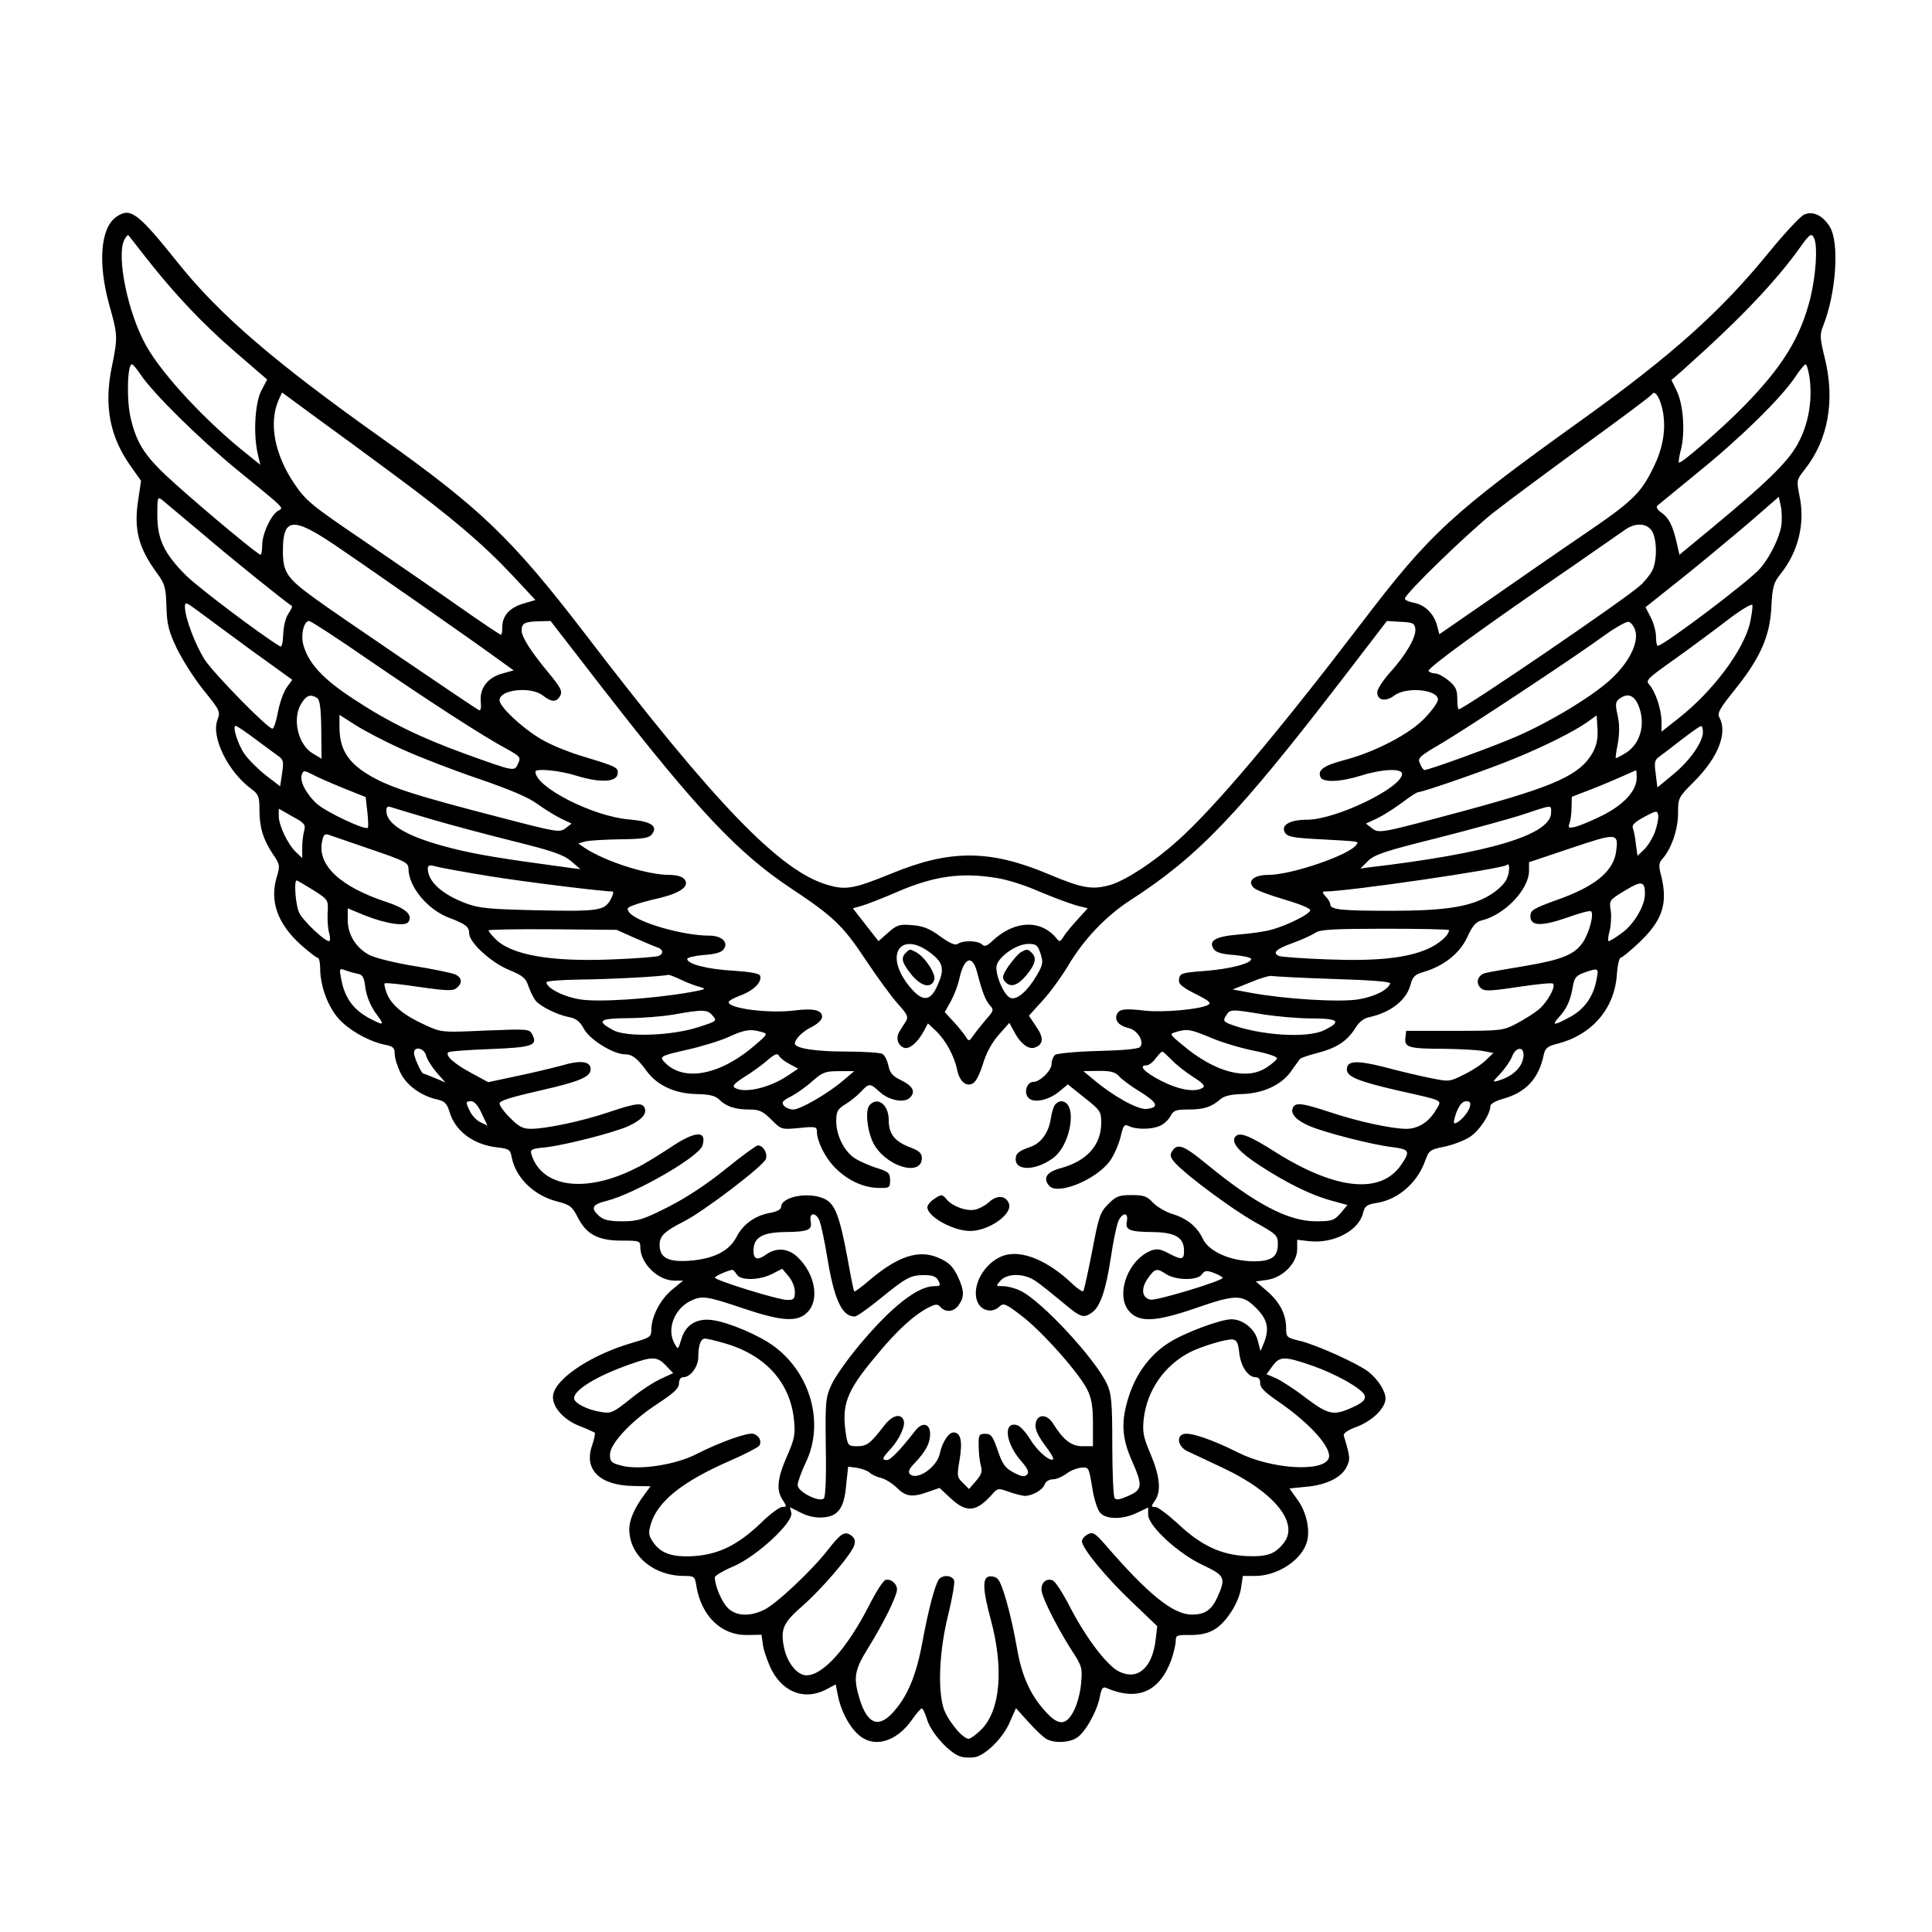 <?xml version="1.0" standalone="no"?>
<!DOCTYPE svg PUBLIC "-//W3C//DTD SVG 20010904//EN"
 "http://www.w3.org/TR/2001/REC-SVG-20010904/DTD/svg10.dtd">
<svg version="1.0" xmlns="http://www.w3.org/2000/svg"
 width="700pt" height="700pt" viewBox="0 0 700 700"
 preserveAspectRatio="xMidYMid meet">
<g transform="translate(0,700) scale(0.1,-0.1)"
fill="#000000" stroke="none">
<path d="M421 6214 c-57 -40 -67 -168 -25 -319 31 -109 31 -118 9 -225 -29
-141 -7 -254 70 -361 l36 -51 -10 -68 c-17 -107 0 -175 69 -268 28 -39 31 -52
33 -120 2 -65 8 -89 38 -152 20 -41 63 -109 97 -151 59 -73 61 -77 50 -107
-24 -62 38 -188 122 -250 27 -20 30 -28 30 -76 0 -63 13 -107 49 -161 26 -38
26 -42 13 -85 -25 -86 4 -168 89 -244 28 -25 55 -46 60 -46 5 0 9 -17 9 -38 0
-64 28 -140 68 -184 38 -42 112 -83 170 -94 26 -5 32 -11 32 -32 0 -14 9 -45
21 -69 22 -46 77 -85 135 -97 25 -6 33 -14 43 -45 20 -69 86 -118 171 -128 44
-5 49 -8 54 -36 15 -75 80 -138 164 -160 47 -12 55 -18 75 -57 31 -62 74 -85
159 -85 66 0 68 -1 68 -25 1 -58 64 -120 124 -120 l31 0 -39 -32 c-43 -35 -75
-97 -76 -143 0 -29 -3 -31 -68 -50 -143 -41 -272 -124 -287 -185 -10 -40 31
-91 93 -116 29 -11 54 -23 57 -25 2 -3 -2 -24 -10 -47 -30 -87 28 -144 150
-146 l62 -1 -22 -30 c-36 -48 -55 -92 -55 -125 0 -96 87 -170 201 -170 34 0
37 -2 42 -36 18 -109 90 -179 183 -178 l53 1 6 -41 c4 -23 19 -64 33 -91 44
-79 119 -105 194 -67 l36 19 7 -36 c10 -55 39 -113 73 -144 56 -53 139 -30
197 53 15 22 31 40 35 40 4 0 12 -18 19 -40 14 -49 85 -126 124 -135 15 -4 38
-4 52 -1 40 10 101 72 124 127 l22 50 46 -51 c25 -28 54 -55 65 -61 30 -16 82
-13 110 5 31 20 74 98 83 149 6 30 11 37 24 31 114 -49 194 -13 236 105 8 24
15 54 15 66 0 20 5 22 53 21 36 0 64 6 87 20 43 25 90 99 97 153 l6 41 46 0
c83 1 170 60 187 126 11 43 -3 106 -34 149 l-30 42 59 6 c74 6 130 34 148 72
14 28 13 36 -10 113 -3 9 15 21 48 33 57 22 103 68 103 102 0 27 -27 69 -62
97 -39 30 -183 95 -245 111 -51 12 -53 14 -53 46 0 51 -23 95 -69 135 l-41 35
42 6 c56 8 108 61 108 111 l0 34 43 -5 c87 -10 179 37 195 100 7 28 14 33 53
39 77 13 146 75 173 153 13 36 17 40 68 50 29 6 70 21 91 34 35 21 77 83 77
114 0 7 19 18 43 25 86 23 133 74 151 163 5 21 14 29 48 37 125 32 206 125
216 247 2 36 9 65 14 65 5 0 34 24 65 53 86 81 107 142 82 243 -10 37 -9 47 4
62 32 35 57 106 57 165 0 56 1 58 58 115 87 87 122 176 92 232 -9 16 1 33 54
99 93 115 129 195 134 301 4 74 8 89 33 120 65 81 90 184 69 283 -11 57 -11
58 19 96 85 107 111 251 72 406 -17 70 -18 83 -5 115 47 119 59 300 24 358
-26 42 -62 59 -94 44 -13 -6 -71 -68 -129 -139 -172 -211 -347 -368 -671 -601
-476 -341 -555 -414 -801 -737 -303 -397 -531 -668 -666 -789 -86 -78 -189
-145 -245 -162 -66 -19 -102 -13 -223 38 -213 90 -358 91 -571 3 -135 -55
-165 -61 -232 -41 -172 50 -406 292 -883 916 -260 338 -374 448 -730 701 -389
276 -588 447 -738 634 -149 186 -174 205 -226 169z m109 -149 c104 -132 201
-235 322 -340 l116 -100 -21 -40 c-23 -44 -30 -157 -13 -230 l9 -39 -42 34
c-149 117 -310 289 -370 395 -67 117 -111 329 -80 387 6 11 12 18 14 16 1 -1
31 -39 65 -83z m6044 69 c12 -32 5 -133 -15 -215 -36 -143 -101 -248 -240
-390 -79 -81 -230 -212 -236 -205 -2 2 1 24 8 50 15 61 8 161 -16 210 l-19 39
40 35 c210 187 340 324 430 451 32 45 39 48 48 25z m-6064 -492 c45 -67 212
-232 350 -345 179 -146 169 -136 147 -148 -25 -15 -57 -83 -57 -124 0 -19 -3
-35 -6 -35 -9 0 -192 152 -306 254 -109 97 -141 143 -164 239 -16 64 -13 197
4 197 4 0 18 -17 32 -38z m6046 -8 c11 -78 -1 -160 -36 -230 -34 -70 -105
-141 -320 -319 l-115 -95 -11 48 c-14 59 -28 87 -56 106 -14 10 -18 19 -13 24
6 5 73 60 150 123 153 124 297 266 348 341 17 26 35 48 39 48 4 0 10 -21 14
-46z m-5127 -355 c207 -153 322 -251 426 -362 l85 -91 -44 -13 c-50 -15 -76
-44 -76 -85 0 -16 -2 -28 -5 -28 -3 0 -72 46 -153 103 -81 57 -238 165 -349
241 -186 126 -205 142 -247 204 -72 107 -93 221 -56 304 l12 26 125 -92 c69
-50 196 -143 282 -207z m4597 224 c10 -65 -2 -130 -36 -198 -46 -94 -75 -122
-264 -250 -97 -66 -251 -173 -343 -237 l-168 -116 -8 31 c-12 44 -44 75 -84
83 -18 3 -33 10 -33 15 0 17 225 235 320 311 52 41 202 152 332 247 131 95
241 177 244 183 11 18 32 -20 40 -69z m-5291 -438 c99 -85 294 -242 323 -261
2 -1 -4 -14 -14 -29 -10 -15 -17 -47 -18 -75 -1 -29 -5 -46 -11 -42 -66 39
-294 211 -341 257 -79 79 -104 131 -104 219 0 64 1 67 17 55 10 -8 76 -64 148
-124z m5719 30 c-7 -44 -42 -115 -77 -155 -40 -46 -350 -280 -371 -280 -3 0
-6 15 -6 33 0 18 -8 49 -19 70 l-19 37 142 113 c77 62 186 153 241 200 l100
87 7 -33 c4 -17 5 -50 2 -72z m-5245 -67 c123 -83 509 -353 594 -415 l58 -42
-40 -11 c-53 -14 -84 -53 -79 -102 2 -23 0 -34 -7 -31 -29 17 -521 351 -589
401 -107 77 -121 98 -121 176 0 120 35 124 184 24z m4775 50 c20 -28 21 -110
2 -146 -8 -15 -27 -39 -43 -53 -50 -47 -640 -449 -658 -449 -3 0 -5 18 -5 39
0 32 -6 44 -31 65 -17 14 -39 26 -49 26 -10 0 -21 4 -24 9 -6 9 187 150 524
381 91 63 176 122 190 132 35 24 75 23 94 -4z m-5072 -435 l147 -106 -21 -29
c-11 -16 -25 -56 -31 -88 -6 -33 -15 -60 -20 -60 -17 0 -208 195 -244 248 -35
54 -73 154 -73 194 0 18 5 16 48 -16 26 -19 113 -84 194 -143z m5429 102 c-22
-99 -135 -250 -260 -348 l-61 -48 0 38 c-1 45 -22 107 -44 132 -15 16 -8 22
92 93 59 42 145 106 192 142 47 36 87 60 89 54 2 -6 -2 -34 -8 -63z m-5008
-134 c216 -148 419 -280 504 -325 48 -27 51 -30 40 -53 -13 -29 -12 -29 -187
34 -166 60 -283 117 -410 201 -109 71 -163 129 -181 196 -10 36 2 86 21 86 6
0 102 -62 213 -139z m857 -113 c334 -430 484 -589 675 -716 154 -102 190 -136
273 -262 42 -63 94 -134 116 -158 34 -38 38 -46 28 -63 -7 -10 -17 -27 -24
-38 -13 -21 -5 -49 17 -57 19 -8 51 20 72 60 l15 28 30 -28 c35 -34 65 -89 76
-140 9 -44 34 -64 59 -48 10 6 25 38 35 71 12 39 32 76 57 104 l38 43 16 -29
c22 -44 52 -68 75 -61 33 11 35 36 6 77 l-26 39 49 54 c27 29 69 87 93 127 56
95 137 180 225 237 246 159 389 308 775 810 l155 202 50 -3 c44 -2 50 -5 53
-25 4 -29 -33 -94 -92 -159 -25 -28 -46 -60 -46 -71 0 -30 30 -36 62 -12 44
33 158 22 158 -15 0 -9 -21 -39 -47 -66 -54 -58 -183 -125 -296 -154 -71 -19
-93 -35 -83 -60 8 -21 71 -19 148 5 76 24 148 27 148 6 0 -50 -240 -166 -344
-166 -63 0 -97 -20 -80 -47 9 -15 30 -19 130 -24 143 -8 137 -7 129 -19 -23
-37 -235 -110 -320 -110 -52 0 -77 -22 -53 -46 8 -9 57 -27 108 -42 52 -15 95
-32 97 -39 4 -12 -79 -55 -142 -72 -22 -6 -75 -14 -117 -17 -84 -7 -110 -22
-91 -52 7 -12 29 -19 72 -22 34 -3 62 -9 64 -14 4 -16 -76 -37 -168 -44 -83
-6 -90 -9 -93 -29 -3 -18 8 -28 59 -54 50 -25 59 -33 46 -40 -28 -16 -159 -28
-227 -21 -78 9 -96 6 -104 -15 -8 -21 9 -40 43 -48 33 -7 59 -51 41 -69 -7 -7
-68 -12 -153 -14 -78 -2 -148 -9 -154 -14 -7 -6 -13 -21 -13 -33 0 -24 -42
-65 -66 -65 -22 0 -35 -35 -20 -55 17 -24 74 -13 115 21 l30 25 60 -48 c57
-45 61 -50 61 -91 0 -80 -51 -138 -145 -164 -53 -14 -67 -36 -44 -64 30 -36
170 21 220 89 15 20 32 60 39 87 10 44 14 48 30 40 25 -13 83 -13 113 1 14 6
31 22 38 35 11 21 20 24 66 24 55 0 83 9 117 39 12 10 38 16 75 17 75 2 141
31 177 80 15 22 31 42 34 47 3 4 32 14 64 22 69 18 107 43 136 89 14 23 31 37
53 41 76 17 132 61 147 115 8 31 16 39 47 48 75 22 132 68 159 126 19 41 31
56 52 61 84 20 172 113 172 180 l0 31 152 51 c166 56 172 55 164 -9 -8 -74
-76 -130 -216 -179 -85 -31 -95 -37 -95 -59 0 -36 40 -37 135 -4 44 16 82 26
85 22 11 -11 -7 -77 -29 -111 -30 -45 -75 -64 -211 -87 -66 -11 -130 -22 -141
-25 -29 -6 -39 -35 -20 -54 14 -13 29 -13 136 3 67 10 124 16 127 12 11 -10
-20 -66 -50 -92 -16 -14 -53 -37 -81 -52 -50 -26 -55 -27 -226 -27 l-175 0 -3
-26 c-4 -34 13 -39 143 -39 55 -1 117 -4 138 -8 l38 -7 -28 -27 c-15 -15 -51
-38 -80 -52 -52 -26 -52 -26 -125 -11 -40 8 -115 26 -167 40 -97 24 -131 22
-131 -10 0 -26 42 -43 180 -75 177 -40 165 -34 143 -71 -25 -44 -65 -69 -107
-69 -54 0 -178 27 -279 61 -100 33 -125 36 -133 14 -9 -21 14 -45 61 -65 56
-24 229 -68 298 -76 64 -8 68 -15 34 -64 -73 -108 -236 -92 -453 44 -102 65
-136 77 -150 55 -12 -21 17 -54 89 -101 96 -63 189 -109 261 -128 l58 -16 -25
-30 c-23 -26 -31 -29 -89 -29 -100 0 -219 62 -397 208 -84 69 -105 76 -125 45
-8 -14 -5 -23 14 -44 46 -48 204 -165 287 -212 77 -43 83 -48 83 -78 0 -48
-22 -64 -88 -64 -84 1 -162 35 -184 82 -21 44 -58 74 -112 90 -22 7 -53 25
-68 40 -22 24 -34 28 -78 28 -45 0 -56 -4 -84 -32 -30 -30 -35 -45 -59 -172
-15 -76 -29 -141 -32 -144 -3 -3 -20 8 -38 25 -91 87 -185 125 -250 104 -71
-24 -121 -114 -94 -171 15 -30 52 -38 77 -15 16 15 22 13 81 -32 73 -55 210
-209 239 -269 15 -30 20 -61 20 -122 l0 -82 -38 0 c-40 0 -69 22 -107 83 -23
36 -59 34 -63 -4 -2 -18 9 -41 33 -74 20 -26 34 -49 31 -52 -11 -11 -58 30
-84 73 -15 24 -35 47 -46 50 -51 16 -44 -61 10 -125 28 -32 34 -45 25 -54 -9
-9 -20 -7 -49 8 -31 17 -40 30 -57 80 -18 52 -24 60 -45 60 -23 0 -25 -4 -24
-45 0 -25 4 -57 8 -71 6 -21 2 -32 -18 -55 l-25 -29 -22 22 c-22 21 -22 26
-12 85 11 66 4 98 -22 98 -18 0 -41 -35 -50 -77 -10 -49 -83 -99 -108 -74 -8
8 -3 20 20 43 38 41 53 69 53 103 0 38 -29 44 -54 11 -52 -67 -89 -106 -102
-106 -20 0 -18 7 11 38 33 36 57 86 49 106 -10 27 -42 18 -71 -20 -49 -64 -62
-74 -97 -74 -31 0 -34 3 -40 37 -18 113 -1 160 107 289 76 93 139 150 192 177
26 13 32 13 43 1 19 -21 49 -17 66 8 21 30 20 53 -5 106 -17 34 -32 49 -67 64
-71 32 -147 8 -250 -79 -29 -25 -55 -44 -57 -42 -2 2 -13 56 -24 119 -28 150
-45 197 -81 215 -57 29 -160 10 -160 -29 0 -8 -16 -16 -37 -20 -55 -9 -99 -40
-123 -85 -27 -54 -83 -82 -173 -89 -77 -5 -107 11 -107 58 0 32 18 49 87 84
72 36 291 203 298 227 7 21 -10 49 -29 49 -6 0 -58 -38 -116 -85 -68 -55 -142
-104 -209 -138 -91 -46 -110 -52 -166 -52 -48 0 -68 5 -84 19 -32 29 -26 42
27 55 102 26 334 159 347 200 18 57 -27 54 -118 -8 -40 -26 -94 -60 -122 -73
-181 -92 -341 -72 -379 48 -6 19 -2 22 51 27 70 8 243 52 298 76 47 21 70 45
61 66 -8 21 -31 19 -131 -15 -95 -32 -226 -60 -282 -60 -28 0 -44 8 -74 39
-22 21 -39 45 -39 53 0 10 43 23 148 47 141 32 182 49 182 77 0 29 -36 34
-106 13 -38 -10 -113 -28 -167 -39 l-98 -21 -59 32 c-62 33 -98 64 -86 76 3 4
72 9 152 12 154 6 174 13 152 54 -10 19 -18 19 -169 13 -157 -7 -159 -7 -216
19 -78 35 -122 71 -140 112 -8 20 -12 37 -9 40 3 3 59 -3 125 -13 98 -14 123
-15 135 -4 23 18 20 39 -6 50 -13 5 -79 19 -148 30 -68 11 -140 29 -160 39
-49 25 -80 74 -80 127 l0 43 60 -25 c78 -31 149 -42 160 -24 16 25 -9 48 -77
71 -169 55 -254 134 -236 220 4 23 10 29 22 25 9 -3 78 -27 154 -53 124 -42
137 -49 137 -70 0 -66 70 -150 149 -179 58 -22 71 -32 71 -56 0 -33 80 -106
144 -132 50 -21 61 -29 71 -60 7 -20 19 -43 26 -52 18 -21 78 -51 120 -59 26
-5 40 -15 56 -45 23 -39 106 -90 148 -90 26 0 44 -14 79 -62 38 -51 103 -81
181 -82 45 -1 66 -6 80 -19 25 -26 59 -37 110 -37 36 0 49 -6 79 -36 37 -37
37 -37 101 -31 60 6 65 5 65 -14 0 -33 29 -92 63 -127 44 -46 101 -74 156 -76
44 -1 46 0 46 28 0 26 -5 31 -54 46 -29 10 -65 26 -79 37 -36 27 -62 81 -62
130 0 36 4 44 33 62 18 11 43 31 56 45 30 32 33 32 67 1 34 -32 90 -43 111
-22 22 22 10 43 -34 64 -29 14 -39 26 -44 52 -4 18 -13 37 -21 42 -7 5 -67 9
-134 9 -111 0 -184 12 -184 29 0 16 29 45 61 60 18 9 35 24 37 33 5 27 -27 36
-98 27 -94 -12 -240 7 -240 30 0 5 20 16 45 25 47 18 77 49 69 71 -3 8 -37 14
-97 18 -93 5 -166 24 -167 42 0 6 27 12 61 15 43 3 65 10 72 22 17 25 -9 48
-53 48 -95 0 -259 47 -289 83 -11 15 -10 18 14 27 15 6 57 18 94 26 78 19 111
44 91 68 -7 10 -29 16 -54 16 -81 0 -231 48 -306 97 l-25 17 25 7 c14 4 71 7
126 8 80 1 104 4 115 17 25 31 -1 48 -82 55 -131 11 -339 117 -339 173 0 13
87 5 150 -15 85 -26 144 -23 148 7 3 23 -2 26 -128 64 -41 12 -102 36 -135 54
-68 35 -165 123 -165 149 0 39 114 51 157 17 32 -25 49 -25 63 -1 8 17 2 29
-38 78 -70 84 -102 135 -102 159 0 26 12 32 65 33 l40 1 195 -252z m3734 220
c15 -41 -17 -111 -79 -171 -62 -62 -226 -162 -354 -217 -83 -36 -314 -120
-330 -120 -3 0 -11 10 -16 23 -10 20 -4 26 80 75 99 59 479 310 590 391 39 28
77 49 85 48 8 -1 19 -14 24 -29z m-4775 -247 c10 -7 14 -36 15 -114 l1 -106
-30 18 c-56 32 -78 129 -42 184 18 28 32 33 56 18z m4787 -26 c28 -67 8 -141
-47 -174 -18 -11 -34 -19 -35 -18 -1 1 2 26 8 55 6 36 6 70 -1 100 -9 40 -8
49 6 60 30 22 53 14 69 -23z m-4476 -161 c64 -29 189 -77 278 -107 110 -38
177 -66 209 -90 27 -19 65 -43 86 -53 l38 -18 -22 -17 c-21 -16 -32 -14 -228
37 -330 85 -417 114 -491 160 -72 45 -100 93 -100 170 l0 44 58 -37 c31 -20
109 -61 172 -89z m4310 -12 c-45 -79 -134 -120 -451 -206 -316 -85 -322 -87
-348 -67 l-22 17 43 20 c24 12 64 38 91 58 26 20 51 36 56 36 17 0 267 87 354
124 107 44 210 96 257 129 l35 25 3 -49 c2 -36 -3 -60 -18 -87z m-4842 48 c37
-27 75 -56 84 -62 15 -11 16 -21 10 -60 l-7 -47 -52 40 c-28 22 -63 57 -77 77
-25 36 -45 102 -32 102 4 0 37 -22 74 -50z m5242 28 c0 -37 -48 -105 -108
-154 l-57 -47 -6 49 c-6 43 -4 51 15 64 11 8 48 36 81 62 33 25 63 47 68 47 4
1 7 -9 7 -21z m-4925 -204 l80 -32 6 -54 c3 -29 4 -55 2 -57 -8 -11 -150 56
-184 86 -40 36 -65 84 -55 108 5 14 9 14 38 -1 18 -10 69 -32 113 -50z m4685
38 c0 -47 -47 -98 -125 -137 -38 -19 -82 -37 -98 -41 -23 -5 -26 -4 -21 11 4
10 8 36 8 58 l1 40 70 27 c39 15 90 37 115 48 25 11 46 21 48 21 1 1 2 -12 2
-27z m-4365 -151 c72 -21 207 -57 300 -80 137 -34 177 -48 204 -71 l34 -29
-34 4 c-260 35 -342 49 -430 71 -159 40 -239 85 -239 136 0 15 4 18 18 13 9
-3 76 -23 147 -44z m4055 25 c0 -81 -226 -148 -663 -199 l-28 -4 28 28 c24 23
63 36 248 82 121 31 261 69 310 85 112 37 105 37 105 8z m-4518 -66 c-4 -14
-7 -42 -7 -62 l0 -37 -22 21 c-30 28 -63 97 -63 131 l0 27 49 -28 c45 -24 49
-30 43 -52z m4894 -5 c-9 -23 -27 -52 -40 -64 l-23 -22 -6 43 c-2 24 -8 50
-11 58 -4 11 8 22 41 40 45 24 48 24 51 6 2 -10 -4 -38 -12 -61z m-4226 -159
c129 -21 413 -56 449 -56 6 0 2 -13 -7 -30 -23 -40 -44 -43 -274 -38 -164 4
-202 7 -250 25 -85 32 -137 78 -138 125 0 14 5 15 33 8 17 -5 102 -20 187 -34z
m3688 -13 c-7 -15 -33 -40 -58 -55 -70 -43 -160 -58 -360 -58 -179 0 -220 4
-220 23 0 6 -7 19 -17 29 -13 14 -13 18 -2 18 83 0 644 82 658 96 12 12 12
-27 -1 -53z m-1848 6 c36 -5 106 -27 155 -49 50 -21 109 -43 133 -50 l43 -11
-39 -43 c-21 -23 -44 -51 -50 -62 -11 -17 -13 -17 -24 -4 -56 69 -152 66 -231
-8 -21 -20 -30 -23 -39 -14 -14 14 -67 16 -88 2 -10 -6 -28 2 -63 27 -38 28
-62 38 -102 41 -47 4 -55 1 -87 -27 l-35 -31 -47 60 -46 59 32 9 c18 5 77 28
130 51 132 57 232 71 358 50z m-2475 -44 c55 -35 55 -36 52 -83 -1 -26 1 -59
6 -74 4 -16 4 -28 -1 -28 -16 0 -92 72 -107 101 -14 26 -21 119 -10 119 2 0
29 -16 60 -35z m4825 -14 c0 -42 -39 -109 -83 -141 -22 -16 -44 -30 -48 -30
-4 0 -3 17 3 37 5 20 7 54 4 74 -6 37 -5 38 51 72 61 37 73 35 73 -12z m-3661
-159 c37 -16 74 -32 84 -35 21 -8 22 -23 2 -31 -9 -3 -82 -9 -163 -12 -227
-10 -374 16 -430 77 -12 12 -22 25 -22 28 0 3 104 5 232 4 l232 -2 65 -29z
m2951 28 c0 -19 -36 -50 -79 -69 -77 -33 -187 -44 -363 -37 -86 3 -164 9 -173
12 -27 11 -12 26 51 48 33 12 69 29 81 37 16 11 66 14 252 14 127 0 231 -2
231 -5z m-1878 -83 c48 -37 52 -61 20 -127 -25 -52 -56 -48 -104 15 -84 111
-22 193 84 112z m398 -2 c10 -32 9 -40 -13 -78 -35 -59 -71 -90 -95 -83 -22 7
-52 72 -52 111 0 33 70 85 116 85 28 0 34 -4 44 -35z m-230 -67 c19 -73 30
-101 46 -120 15 -16 15 -20 -12 -50 -16 -19 -37 -45 -46 -58 -17 -24 -18 -24
-29 -6 -7 11 -26 35 -44 54 l-32 35 23 41 c12 23 25 57 29 76 17 81 48 94 65
28z m-2249 -5 c23 -4 28 -11 33 -53 4 -29 18 -63 36 -89 34 -46 33 -48 -13
-25 -66 33 -98 77 -111 148 -7 35 -6 38 11 32 10 -4 30 -10 44 -13z m4494 -20
c-11 -63 -44 -109 -95 -137 -59 -32 -70 -33 -43 -3 29 31 43 62 51 109 6 36
12 43 42 54 51 18 53 17 45 -23z m-3319 -2 c22 -11 54 -23 70 -27 26 -7 21 -9
-41 -20 -134 -23 -328 -36 -393 -25 -59 9 -122 41 -122 62 0 5 56 9 128 10
105 1 291 11 313 17 3 1 23 -7 45 -17z m2365 2 c137 -4 208 -10 206 -16 -8
-24 -56 -48 -116 -58 -69 -11 -266 1 -390 24 l-65 12 65 26 c35 15 70 25 78
23 7 -2 107 -7 222 -11z m-2249 -133 c17 -19 15 -20 -50 -41 -97 -32 -264 -38
-311 -11 -61 33 -51 42 51 43 51 0 127 6 168 13 107 19 123 19 142 -4z m1993
5 c50 -8 130 -15 178 -15 97 0 109 -11 46 -42 -60 -31 -233 -20 -342 21 -24
10 -26 13 -15 31 15 24 17 24 133 5z m-1816 -64 c24 -6 23 -8 -25 -49 -130
-112 -266 -134 -332 -54 -11 14 0 19 85 38 54 12 123 33 153 47 57 26 79 30
119 18z m1626 -20 c39 -17 109 -38 158 -48 48 -9 86 -22 84 -28 -2 -5 -18 -20
-37 -32 -72 -49 -188 -19 -307 82 -46 38 -46 39 -22 46 41 12 52 10 124 -20z
m-2841 -66 c3 -13 21 -41 38 -61 l32 -36 -38 16 c-21 9 -40 16 -42 16 -7 0
-34 59 -34 75 0 26 37 18 44 -10z m3976 4 c0 -41 -34 -77 -90 -94 -24 -7 -24
-6 7 26 17 19 36 46 42 62 12 32 41 37 41 6z m-2658 -35 l30 -16 -36 -24 c-67
-46 -160 -67 -194 -45 -10 6 -1 16 35 39 26 16 64 43 83 60 28 24 37 27 43 16
4 -8 22 -21 39 -30z m1383 16 c16 -17 51 -45 78 -62 35 -22 45 -33 35 -39 -27
-18 -86 -8 -149 24 -61 31 -87 57 -55 57 8 0 23 11 33 25 10 13 21 25 24 25 3
0 18 -14 34 -30z m-1190 -75 c-55 -47 -155 -105 -181 -105 -12 0 -27 6 -34 14
-9 12 -5 18 27 34 21 11 56 36 78 56 35 31 46 35 95 35 l55 0 -40 -34z m1001
14 c10 -11 45 -37 77 -56 62 -39 68 -56 21 -61 -31 -3 -119 45 -190 105 l-39
32 56 1 c44 0 60 -4 75 -21z m-2311 -133 l21 -44 -24 11 c-13 6 -30 23 -38 38
-18 36 -18 39 4 39 10 0 25 -16 37 -44z m3580 22 c-7 -23 -40 -58 -55 -58 -5
0 -1 18 7 40 11 27 22 40 35 40 15 0 18 -5 13 -22z m-2355 -413 c5 -14 17 -69
26 -123 26 -161 54 -222 101 -222 7 0 47 28 90 63 97 79 112 87 162 87 30 0
43 -5 51 -20 9 -18 8 -20 -15 -20 -60 0 -155 -74 -271 -213 -42 -50 -88 -115
-101 -143 -22 -48 -23 -61 -21 -227 2 -108 -1 -180 -7 -186 -16 -16 -95 24
-95 48 0 10 13 48 30 83 67 141 18 320 -114 419 -53 40 -165 88 -225 96 -56 8
-97 -17 -112 -68 -12 -40 -13 -40 -25 -17 -29 51 -2 123 55 153 43 22 59 20
192 -25 143 -48 198 -51 234 -15 45 44 29 139 -35 200 -33 32 -76 36 -112 11
-33 -24 -48 -20 -48 12 0 48 31 67 114 68 84 1 100 7 93 40 -6 33 21 32 33 -1z
m1113 1 c-7 -33 9 -39 93 -40 83 -1 114 -20 114 -68 0 -33 -8 -34 -56 -9 -28
15 -42 18 -63 10 -87 -34 -133 -168 -76 -224 36 -37 97 -33 236 15 147 51 170
51 220 1 42 -42 49 -75 28 -128 l-12 -28 -10 38 c-10 42 -54 77 -95 77 -40 0
-171 -49 -227 -85 -68 -43 -119 -112 -145 -194 -29 -90 -26 -149 10 -231 41
-93 40 -107 -12 -130 -32 -14 -44 -16 -50 -7 -4 7 -8 93 -8 192 0 152 -3 186
-19 220 -41 90 -238 303 -315 339 -19 9 -46 16 -62 16 -26 0 -27 0 -9 20 25
28 87 27 128 -2 18 -12 60 -46 95 -75 68 -57 77 -61 109 -38 29 20 50 81 68
200 8 55 20 112 26 128 14 34 38 37 32 3z m-1414 -193 c13 -24 84 -22 130 2
l35 18 23 -27 c13 -15 23 -40 23 -57 0 -25 -4 -29 -27 -29 -30 -1 -262 71
-263 81 0 5 45 25 62 28 4 1 11 -7 17 -16z m1557 0 c35 -22 112 -23 128 -1 11
15 17 16 44 6 18 -7 32 -15 32 -18 -1 -11 -236 -82 -260 -79 -33 5 -38 40 -10
79 25 35 32 36 66 13z m-1611 -247 c155 -41 249 -143 262 -283 5 -51 1 -69
-26 -130 -35 -80 -39 -122 -15 -158 15 -23 15 -25 -2 -25 -9 0 -45 -26 -78
-59 -83 -79 -152 -113 -242 -119 -79 -5 -122 10 -150 54 -14 21 -15 31 -6 62
25 83 116 155 286 229 55 24 103 49 107 55 10 16 0 36 -21 43 -20 6 -119 -29
-206 -73 -74 -39 -209 -60 -273 -42 -36 9 -41 14 -41 40 0 39 77 122 174 185
58 38 76 55 76 72 0 14 6 23 15 23 27 0 55 38 55 74 0 42 9 66 24 66 6 0 34
-6 61 -14z m1875 -38 c6 -50 32 -88 60 -88 11 0 16 -8 16 -22 -1 -15 17 -33
64 -65 117 -80 198 -171 184 -207 -20 -51 -209 -39 -328 21 -93 47 -175 75
-198 67 -27 -8 -19 -45 12 -61 14 -6 74 -35 134 -63 182 -86 272 -197 219
-268 -32 -43 -61 -53 -138 -50 -92 5 -163 38 -247 117 -36 33 -73 61 -82 61
-16 0 -16 2 -2 22 24 34 19 88 -15 169 -27 63 -30 81 -25 129 12 102 74 192
166 240 40 21 133 49 155 47 16 -2 21 -11 25 -49z m-2077 -46 l26 -27 -47 -22
c-26 -12 -76 -45 -111 -74 -59 -47 -67 -51 -103 -45 -50 8 -98 32 -98 50 0 30
81 80 200 122 84 30 101 30 133 -4z m2344 -1 c85 -30 177 -82 187 -106 6 -17
-9 -30 -57 -50 -57 -24 -77 -19 -157 41 -41 32 -90 63 -108 71 l-33 14 21 29
c27 37 43 37 147 1z m-1607 -386 c8 -8 28 -17 43 -20 15 -4 41 -20 57 -36 32
-32 56 -35 114 -14 l40 14 43 -40 c56 -51 91 -47 148 17 19 22 22 23 60 9 22
-8 48 -14 57 -15 28 0 67 22 73 42 4 10 16 18 29 18 13 0 34 9 48 19 13 11 37
21 53 23 30 3 30 3 42 -70 6 -41 19 -82 29 -93 22 -25 83 -25 134 0 l40 19 0
-26 c0 -41 110 -142 199 -183 80 -38 83 -46 52 -116 -22 -47 -45 -63 -93 -63
-67 0 -158 73 -314 254 -37 42 -44 46 -63 37 -12 -7 -21 -18 -21 -25 0 -25 86
-130 181 -220 l92 -88 -6 -50 c-12 -101 -65 -147 -131 -115 -44 20 -121 122
-180 236 -25 49 -53 92 -62 95 -26 10 -46 -13 -39 -43 9 -37 60 -135 107 -209
39 -59 40 -66 35 -121 -2 -31 -14 -76 -26 -99 -28 -55 -56 -56 -104 -2 -54 59
-85 128 -102 227 -21 121 -54 240 -71 253 -7 7 -21 10 -31 8 -24 -5 -22 -50 6
-153 49 -180 36 -332 -34 -402 -18 -18 -39 -33 -45 -33 -23 0 -79 70 -92 113
-21 72 -14 209 17 334 15 61 25 119 22 127 -8 19 -41 21 -55 4 -14 -19 -38
-108 -61 -233 -22 -118 -54 -193 -106 -250 -53 -58 -93 -41 -121 51 -23 77
-18 103 32 184 55 88 104 188 104 211 0 22 -24 41 -43 34 -8 -4 -34 -44 -57
-90 -81 -158 -168 -255 -228 -255 -33 0 -69 44 -81 99 -14 68 -4 91 66 152 70
61 178 187 188 220 5 16 2 26 -10 35 -24 18 -38 9 -85 -51 -58 -75 -188 -197
-232 -218 -54 -26 -104 -22 -133 9 -22 24 -45 80 -45 109 0 6 30 24 68 40 84
36 218 160 209 194 l-5 20 40 -20 c25 -13 54 -19 80 -17 55 4 77 34 84 119 l7
65 31 -4 c17 -3 38 -10 46 -17z"/>
<path d="M3150 2995 c-18 -22 -5 -111 22 -150 53 -78 168 -105 168 -41 0 18
-10 27 -45 40 -54 21 -75 48 -75 98 0 56 -41 87 -70 53z"/>
<path d="M3823 2998 c-6 -7 -13 -31 -16 -53 -8 -49 -35 -87 -73 -100 -43 -15
-54 -24 -54 -45 0 -43 71 -42 134 3 68 48 92 207 30 207 -6 0 -16 -6 -21 -12z"/>
<path d="M3382 2654 c-12 -8 -22 -21 -22 -28 0 -34 93 -86 155 -86 67 0 153
60 141 98 -10 30 -43 34 -72 7 -13 -12 -37 -25 -52 -28 -31 -6 -80 12 -101 36
-17 21 -21 21 -49 1z"/>
<path d="M3282 3548 c-19 -19 -14 -36 20 -79 35 -43 72 -52 83 -19 7 21 -34
83 -66 100 -22 12 -23 12 -37 -2z"/>
<path d="M3699 3550 c-9 -5 -28 -27 -44 -49 -23 -34 -25 -43 -15 -56 20 -25
47 -17 79 22 33 40 38 62 19 81 -14 14 -18 14 -39 2z"/>
</g>
</svg>
